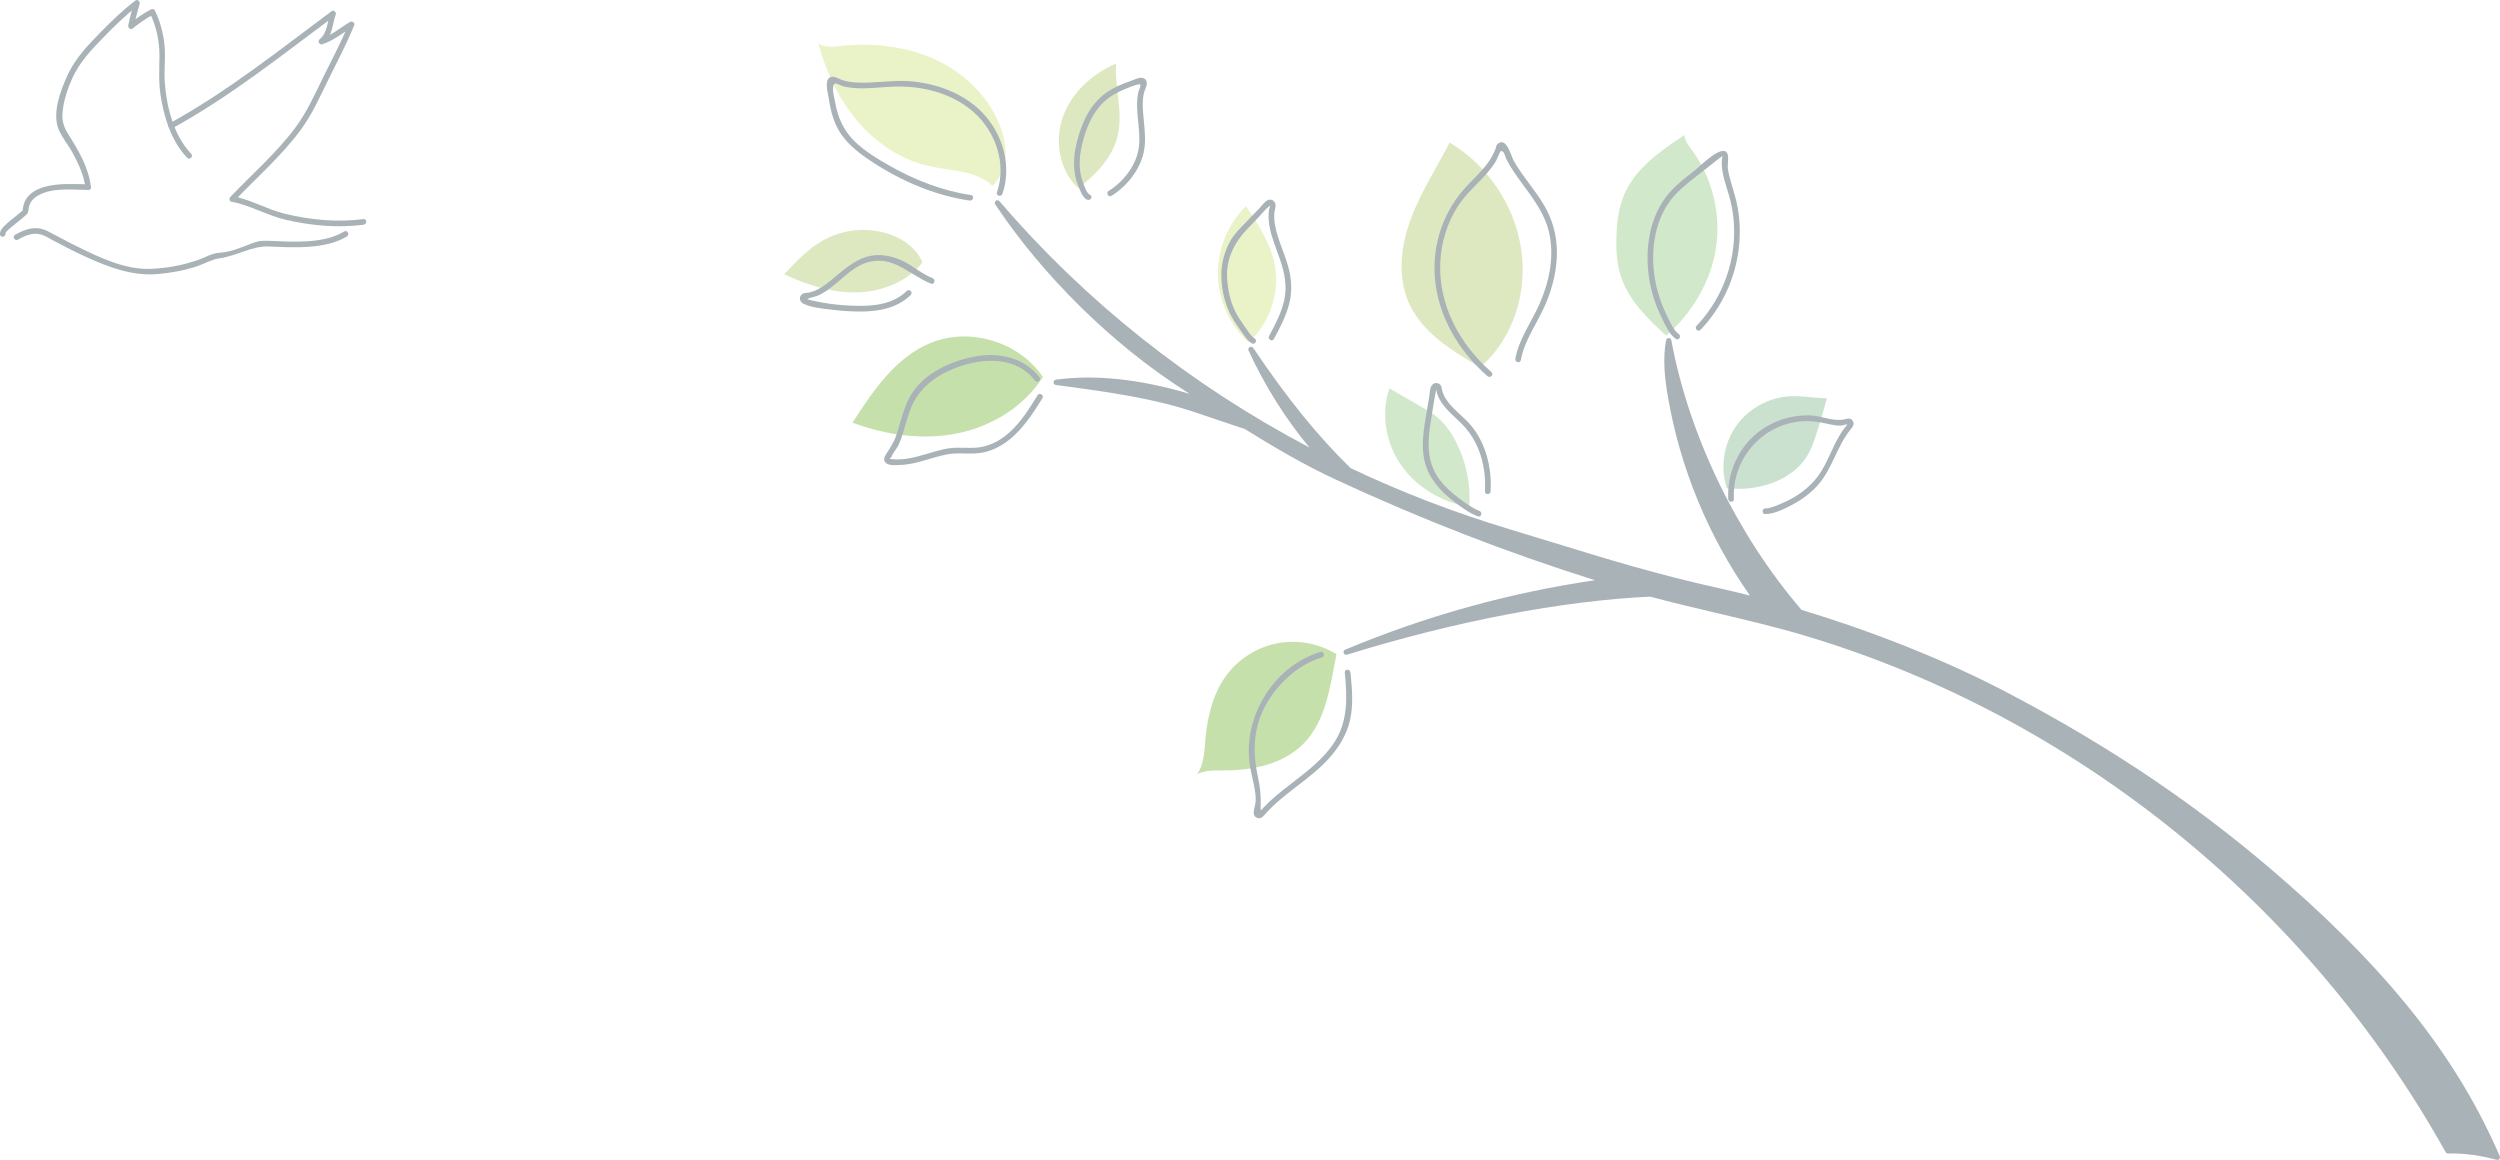 <?xml version="1.0" encoding="UTF-8"?>
<svg id="_レイヤー_2" data-name="レイヤー 2" xmlns="http://www.w3.org/2000/svg" viewBox="0 0 264.59 122.762">
  <defs>
    <style>
      .cls-1 {
        fill: #d4e88f;
      }

      .cls-1, .cls-2, .cls-3, .cls-4, .cls-5, .cls-6 {
        stroke-width: 0px;
      }

      .cls-2 {
        fill: #93c49d;
      }

      .cls-3 {
        fill: #54666d;
      }

      .cls-4 {
        fill: #bbd284;
      }

      .cls-7 {
        opacity: .5;
      }

      .cls-5 {
        fill: #8dc259;
      }

      .cls-6 {
        fill: #a6d197;
      }
    </style>
  </defs>
  <g id="_背景" data-name="背景">
    <g>
      <g class="cls-7">
        <path class="cls-1" d="M105.029,19.671c-1.701-1.647-4.358-1.571-6.67-2.082-2.995-.663-5.67-2.476-7.648-4.82-1.978-2.345-3.291-5.199-4.104-8.157.681.444,1.565.337,2.373.252,3.446-.359,7.023.022,10.155,1.505,3.132,1.482,5.779,4.134,6.871,7.422.499,1.501.654,3.208-.055,4.622-.313.625-.792,1.193-.922,1.259Z"/>
        <path class="cls-1" d="M132.142,36.231c-1.99-1.81-3.192-4.458-3.244-7.148-.052-2.69,1.047-5.382,2.966-7.268,1.324,1.978,2.68,4.033,3.084,6.378.513,2.982-.708,6.199-2.806,8.037Z"/>
        <path class="cls-4" d="M97.636,27.772c-1.636,2.083-4.353,3.125-7.001,3.174s-5.241-.794-7.636-1.925c1.278-1.368,2.587-2.761,4.235-3.651,1.777-.96,3.896-1.272,5.875-.863,1.978.409,3.801,1.534,4.527,3.264Z"/>
        <path class="cls-4" d="M114.128,19.923c-2.01-1.849-2.551-4.987-1.633-7.56.918-2.572,3.112-4.565,5.624-5.638-.148,2.574.78,5.197.161,7.7-.582,2.352-2.424,4.162-4.152,5.497Z"/>
        <path class="cls-4" d="M156.654,38.869c-2.983-1.735-6.147-3.666-7.549-6.818-1.232-2.769-.851-6.02.202-8.862,1.052-2.842,2.723-5.406,4.116-8.098,4.009,2.374,6.863,6.607,7.561,11.214s-.776,9.495-4.329,12.565Z"/>
        <path class="cls-5" d="M90.22,44.736c2.18-3.381,4.59-6.956,8.32-8.463,4.139-1.672,9.345-.077,11.836,3.627-1.989,3.147-5.429,5.239-9.08,5.972-3.651.733-7.484.187-11.076-1.136Z"/>
        <path class="cls-5" d="M141.446,69.238c-1.829-1.133-4.085-1.558-6.201-1.167-2.116.391-4.071,1.595-5.374,3.307-1.485,1.952-2.085,4.442-2.297,6.885-.11,1.268-.149,2.619-.865,3.671.851-.44,1.858-.393,2.816-.392,3.072.004,6.351-.681,8.487-2.889,2.389-2.47,2.79-6.192,3.434-9.416Z"/>
        <path class="cls-2" d="M182.76,51.664c-.703-2.159-.346-4.636.939-6.508,1.284-1.872,3.467-3.098,5.734-3.219,1.304-.07,2.603.204,3.908.213-.322,1.251-.683,2.493-1.08,3.722-.286.884-.595,1.772-1.104,2.549-.859,1.312-2.242,2.221-3.721,2.74-1.48.52-3.061.68-4.675.503Z"/>
        <path class="cls-6" d="M176.335,35.53c-1.891-1.76-3.848-3.619-4.71-6.054-.513-1.449-.601-3.016-.546-4.552.053-1.492.243-3.003.836-4.373,1.197-2.768,3.839-4.587,6.352-6.256.054.626.474,1.15.844,1.658,2.129,2.93,3.048,6.711,2.503,10.291-.545,3.58-2.549,6.916-5.278,9.286Z"/>
        <path class="cls-6" d="M155.509,53.656c-2.833-.473-5.513-2.016-7.175-4.358-1.662-2.342-2.226-5.481-1.286-8.195,1.117.643,2.233,1.286,3.35,1.929.594.342,1.191.686,1.717,1.124.882.735,1.536,1.71,2.046,2.738,1.031,2.075,1.517,4.419,1.347,6.761Z"/>
        <path class="cls-3" d="M264.567,122.368c-4.375-10.121-11.269-18.994-22.354-28.768-8.999-7.935-18.533-14.424-30.004-20.42-6.312-3.3-13.947-6.337-21.535-8.626-6.825-7.934-11.924-18.446-13.785-28.546-.025-.134-.14-.231-.278-.232-.136,0-.254.097-.279.231-.38,2.032-.12,4.136.184,5.927,1.286,7.567,4.282,14.823,8.693,21.101-1.119-.284-2.232-.552-3.33-.795-6.476-1.434-11.824-3.077-17.486-4.817-1.522-.468-3.076-.945-4.691-1.431-5.797-1.744-11.395-3.905-16.757-6.449-3.457-3.361-6.668-7.327-10.31-12.719-.083-.122-.245-.16-.374-.088-.128.072-.18.231-.119.365,1.696,3.698,3.984,7.326,6.449,10.266-12.561-6.618-23.686-15.429-32.81-26.072-.097-.114-.266-.133-.386-.042-.12.091-.148.258-.064.383,5.074,7.605,12.364,14.775,20,19.674l.586.377c-5.267-1.567-10.02-2.073-14.168-1.503-.141.019-.245.139-.245.281,0,.142.1.26.246.28l.13.017c4.754.631,10.143,1.347,14.649,2.892,1.013.348,2.106.713,3.199,1.077.681.227,1.36.454,2.022.678,3.162,1.97,6.38,3.847,9.63,5.354,9.079,4.21,18.084,7.707,27.418,10.647-9.029,1.318-17.91,3.785-26.43,7.351-.139.058-.208.216-.157.358.034.094.113.159.205.18.047.01.097.009.145-.006,11.368-3.535,22.828-5.716,32.088-6.146,2.313.622,4.671,1.179,6.972,1.721,3.129.737,6.364,1.499,9.441,2.42,28.461,8.516,53.163,28.434,67.77,54.647.04.072.108.121.186.139.022.005.044.007.067.007,1.701-.034,3.384.187,5.147.674.107.026.217-.005.289-.087.072-.082.09-.198.046-.298Z"/>
        <path class="cls-3" d="M102.783,20.645c-3.02-.441-5.911-1.571-8.562-3.065-1.328-.749-2.693-1.571-3.792-2.639-1.166-1.133-1.765-2.557-2.046-4.138-.068-.383-.463-1.807.005-1.962.158-.052.67.246.859.293.309.077.626.127.943.161,1.465.157,2.934-.075,4.398-.128,2.985-.11,6.129.665,8.418,2.665,2.377,2.077,3.547,5.49,2.508,8.528-.125.366.454.523.579.16.953-2.788.157-5.91-1.709-8.137-2.022-2.412-5.194-3.599-8.271-3.797-1.783-.114-3.55.233-5.331.154-.511-.023-1.021-.084-1.515-.221-.35-.097-.733-.381-1.094-.397-.345-.015-.574.187-.635.519-.11.605.122,1.422.218,2.031.136.864.343,1.72.702,2.52.632,1.408,1.737,2.459,2.976,3.342,3.279,2.339,7.188,4.109,11.189,4.693.378.055.541-.523.16-.579h0Z"/>
        <path class="cls-3" d="M115.364,20.62c-.364-.154-.643-1.025-.759-1.344-.157-.434-.259-.891-.304-1.35-.086-.877.015-1.759.218-2.614.388-1.634,1.03-3.294,2.262-4.479.674-.648,1.504-1.094,2.366-1.439.397-.159.838-.357,1.26-.442.196-.04.256-.093.284.086.029.185-.192.578-.231.772-.37,1.871.278,3.763.088,5.644-.195,1.928-1.596,3.755-3.21,4.75-.328.202-.027.721.303.518,1.605-.989,2.969-2.694,3.395-4.553.267-1.167.116-2.381.006-3.558-.053-.568-.107-1.139-.094-1.71.007-.312.029-.625.091-.932.067-.335.237-.634.314-.959.07-.293-.013-.605-.315-.733-.382-.163-.924.136-1.283.258-1.006.342-1.999.758-2.85,1.405-1.581,1.202-2.411,3.071-2.9,4.946-.281,1.076-.422,2.201-.273,3.309.074.55.215,1.084.432,1.596.181.425.436,1.152.896,1.347.351.149.658-.368.303-.518h0Z"/>
        <path class="cls-3" d="M95.965,30.792c-1.409,1.401-3.463,1.621-5.357,1.574-1.189-.029-2.385-.126-3.556-.339-.113-.021-1.596-.289-1.591-.373.004-.074.929-.291,1.119-.375,2.05-.912,3.328-3.162,5.616-3.609,2.552-.499,4.18,1.504,6.341,2.351.36.141.516-.439.16-.579-1.079-.423-1.951-1.207-2.973-1.735-.779-.402-1.646-.664-2.524-.707-2.219-.106-3.751,1.449-5.351,2.739-.421.339-.858.667-1.341.912-.265.134-.543.239-.834.303-.212.046-.499.016-.7.128-.457.256-.392.847.057,1.065.88.427,2.077.518,3.04.636,1.008.124,2.029.193,3.044.189,1.9-.008,3.878-.368,5.274-1.755.274-.273-.15-.697-.424-.424h0Z"/>
        <path class="cls-3" d="M109.81,41.834c-1.377,2.25-2.979,4.77-5.725,5.429-1.221.293-2.488-.009-3.724.194-1.432.235-2.78.821-4.21,1.062-.373.063-.754.104-1.133.102-.057,0-.825-.01-.84-.068-.009-.034.146-.151.162-.191.186-.464.595-.883.803-1.362.486-1.118.721-2.323,1.127-3.469.877-2.47,2.867-3.908,5.281-4.743,2.681-.928,6.077-1.015,7.965,1.475.23.304.752.005.518-.303-1.639-2.161-4.393-2.708-6.952-2.214-2.53.489-5.307,1.774-6.679,4.061-.789,1.315-1.055,2.843-1.548,4.276-.276.803-.689,1.375-1.13,2.077-.171.272-.237.568.02.827.307.309,1.059.24,1.424.231.843-.02,1.672-.21,2.481-.434.851-.236,1.692-.526,2.562-.691.965-.184,1.875-.069,2.843-.096,3.506-.099,5.62-3.158,7.272-5.858.202-.33-.317-.632-.518-.303h0Z"/>
        <path class="cls-3" d="M132.787,35.819c-.44-.272-.794-.913-1.093-1.323-.342-.47-.663-.958-.929-1.475-.537-1.045-.791-2.252-.881-3.418-.163-2.123.721-3.911,2.157-5.401.365-.378.729-.756,1.094-1.134.372-.386.741-.9,1.173-1.217.266-.195.025.162-.007.402-.075.555-.043,1.113.052,1.663.208,1.212.71,2.35,1.107,3.507.49,1.425.79,2.851.458,4.348-.3,1.352-.957,2.587-1.608,3.797-.183.34.335.643.518.303.635-1.18,1.272-2.385,1.608-3.691.348-1.353.265-2.692-.114-4.028-.407-1.435-1.094-2.794-1.366-4.266-.081-.44-.122-.889-.087-1.336.023-.3.194-.652.116-.953-.074-.288-.322-.51-.641-.465-.407.057-.787.635-1.043.9l-1.553,1.611c-.557.577-1.139,1.15-1.535,1.855-.584,1.039-.94,2.294-.953,3.485-.015,1.342.27,2.809.833,4.027.31.67.713,1.291,1.151,1.884.356.482.729,1.129,1.24,1.445.329.204.631-.315.303-.518h0Z"/>
        <path class="cls-3" d="M157.856,39.391c-3.32-2.903-5.594-7.019-5.426-11.518.081-2.16.721-4.312,1.914-6.122,1.138-1.726,2.92-2.932,3.986-4.706.026-.043.46-1.045.5-1.053.379-.073.444.545.575.806.469.937,1.08,1.79,1.697,2.633,1.205,1.644,2.451,3.273,2.88,5.315.527,2.515-.038,5.164-1.07,7.476-.859,1.924-2.148,3.634-2.535,5.743-.069.377.509.539.579.16.404-2.198,1.807-3.997,2.659-6.026.732-1.742,1.19-3.632,1.163-5.531-.025-1.72-.485-3.359-1.355-4.841-.964-1.642-2.275-3.051-3.216-4.708-.263-.464-.762-2.603-1.698-1.79-.17.148-.176.413-.257.603-.228.538-.489,1.016-.839,1.482-.653.872-1.462,1.61-2.202,2.405-2.455,2.639-3.654,6.162-3.342,9.76.352,4.059,2.534,7.687,5.562,10.335.29.253.716-.17.424-.424h0Z"/>
        <path class="cls-3" d="M156.574,54.072c-.755-.284-1.515-.864-2.16-1.339-.776-.57-1.507-1.231-2.079-2.009-1.396-1.9-1.259-4.041-.884-6.259.174-1.029.311-2.073.525-3.094.045-.214-.009-.285.05-.012.096.443.279.854.53,1.231.592.885,1.44,1.556,2.185,2.303,1.856,1.862,2.565,4.536,2.42,7.112-.022.386.578.385.6,0,.136-2.426-.461-4.983-2.012-6.898-.835-1.03-2.016-1.775-2.731-2.903-.178-.282-.318-.583-.392-.909-.043-.189-.046-.396-.175-.551-.195-.235-.541-.271-.784-.096-.359.259-.341.978-.407,1.367-.116.685-.233,1.371-.349,2.056-.361,2.131-.648,4.275.448,6.247.586,1.054,1.452,1.932,2.399,2.668.788.612,1.714,1.311,2.656,1.665.362.136.518-.444.16-.579h0Z"/>
        <path class="cls-3" d="M142.325,71.168c.266,2.642.363,5.235-1.19,7.527-1.377,2.032-3.461,3.412-5.347,4.92-.474.379-.94.768-1.384,1.181-.221.206-.437.417-.645.637-.276.291-.355.492-.337.038.047-1.166-.041-2.153-.296-3.301-.57-2.573-.483-5.122.8-7.482,1.255-2.309,3.439-4.344,5.979-5.109.369-.111.212-.69-.16-.579-5.058,1.522-8.352,7.101-7.426,12.242.137.76.345,1.505.474,2.266.067.395.114.795.105,1.196-.01.435-.18.808-.211,1.222-.021.285.1.548.385.647.412.143.667-.231.907-.496,2.01-2.223,4.742-3.64,6.736-5.881,1.001-1.126,1.804-2.432,2.151-3.911.394-1.68.232-3.421.061-5.118-.038-.381-.639-.384-.6,0h0Z"/>
        <path class="cls-3" d="M177.669,35.351c-.551-.361-.975-1.403-1.263-1.981-.382-.766-.69-1.569-.923-2.393-.442-1.565-.621-3.222-.469-4.844.148-1.576.603-3.154,1.473-4.488.784-1.203,1.91-2.095,3.027-2.971.541-.425,1.084-.849,1.625-1.273.303-.237.603-.477.908-.711.406-.312.2-.137.179.339-.065,1.483.599,2.882.937,4.298.335,1.404.437,2.855.329,4.293-.249,3.31-1.65,6.46-3.935,8.863-.266.28.158.705.424.424,2.21-2.323,3.62-5.296,4.028-8.477.194-1.51.16-3.045-.115-4.543-.161-.873-.434-1.711-.682-2.561-.144-.491-.275-.981-.34-1.489-.057-.446.102-1.064-.017-1.478-.392-1.368-2.996,1.289-3.456,1.649-1.1.862-2.23,1.712-3.079,2.837-.966,1.28-1.546,2.825-1.795,4.402-.301,1.906-.167,3.871.335,5.732.251.93.597,1.834,1.027,2.696.352.707.795,1.749,1.478,2.196.324.212.625-.307.303-.518h0Z"/>
        <path class="cls-3" d="M183.511,52.819c-.216-4.173,2.877-7.825,7.053-8.223,1.008-.096,1.96.058,2.94.275.451.1.923.2,1.388.169.167-.011.435-.134.579-.117.158.018.068-.05-.019.084-.067.104-.177.219-.256.322-1.194,1.565-1.646,3.547-2.827,5.115-.642.853-1.472,1.56-2.381,2.114-.455.277-.932.519-1.424.722-.503.207-1.174.527-1.726.532-.386.004-.387.604,0,.6.993-.01,2.185-.63,3.042-1.099.882-.482,1.706-1.096,2.393-1.831,1.643-1.755,2.088-4.215,3.603-6.051.208-.253.409-.498.238-.833-.206-.404-.544-.304-.9-.219-1.132.272-2.402-.357-3.555-.409-2.199-.099-4.442.694-6.065,2.185-1.832,1.683-2.812,4.19-2.684,6.664.02.384.62.387.6,0h0Z"/>
      </g>
      <g class="cls-7">
        <path class="cls-3" d="M9.321,19.502c-1.561-.004-3.167-.152-4.687.299-.719.213-1.421.584-1.843,1.225-.213.323-.33.698-.374,1.081-.007.058-.003.131-.016.186,0-.003.076-.129.021-.049-.045.065-.131.125-.19.177-.166.147-.339.285-.512.423-.431.346-.881.681-1.268,1.077-.25.256-.498.542-.444.919.054.381.632.219.579-.16-.022-.153.71-.724.886-.87.411-.342.849-.657,1.244-1.019.178-.163.255-.258.285-.499.029-.238.059-.465.156-.688.171-.392.486-.688.852-.899,1.555-.895,3.598-.608,5.313-.604.386.001.387-.599,0-.6h0Z"/>
        <path class="cls-3" d="M38.477,23.188c-2.793.363-5.641.092-8.37-.575-1.858-.454-3.568-1.498-5.44-1.838l.132.501c2.356-2.483,4.92-4.699,6.979-7.463,1.265-1.697,2.087-3.581,3.016-5.47.923-1.879,1.917-3.739,2.699-5.683.102-.254-.232-.459-.441-.339-1.05.604-1.936,1.421-3.11,1.787l.292.501c.994-.888.901-1.917,1.304-3.086.081-.234-.231-.495-.441-.339-5.582,4.149-11.018,8.5-17.135,11.862-.338.186-.036.704.303.518,6.118-3.362,11.553-7.713,17.135-11.862l-.441-.339c-.358,1.039-.247,2.014-1.15,2.821-.224.2.011.589.292.501,1.231-.384,2.151-1.214,3.253-1.847l-.441-.339c-.783,1.947-1.789,3.809-2.713,5.691-.903,1.841-1.711,3.665-2.941,5.319-2.026,2.723-4.566,4.897-6.885,7.342-.143.151-.1.459.132.501,1.961.357,3.756,1.448,5.712,1.903,2.695.627,5.505.889,8.257.531.378-.049.382-.65,0-.6h0Z"/>
        <path class="cls-3" d="M9.621,19.802c-.2-1.913-1.242-3.785-2.262-5.379-.552-.863-.833-1.489-.737-2.546.112-1.236.524-2.475,1.033-3.601.754-1.665,1.995-2.995,3.262-4.287,1.171-1.195,2.387-2.415,3.729-3.421l-.441-.339c-.232.813-.468,1.631-.631,2.46-.044.224.213.514.441.339.72-.555,1.453-1.11,2.271-1.513l-.41-.108c.661,1.375,1.007,2.958,1,4.48-.006,1.414-.101,2.747.112,4.158.354,2.345,1.147,4.905,2.824,6.656.268.279.692-.145.424-.424-1.839-1.92-2.599-4.918-2.793-7.498-.109-1.439.126-2.87-.064-4.304-.154-1.165-.476-2.309-.985-3.369-.074-.153-.275-.174-.41-.108-.818.403-1.551.958-2.271,1.513l.441.339c.163-.83.399-1.647.631-2.46.066-.232-.224-.502-.441-.339-1.35,1.014-2.577,2.223-3.76,3.424-1.333,1.353-2.652,2.754-3.446,4.5-.721,1.585-1.649,3.989-.929,5.727.367.886,1.058,1.679,1.51,2.533.584,1.105,1.172,2.31,1.303,3.569.04.38.64.384.6,0h0Z"/>
        <path class="cls-3" d="M1.902,25.365c.903-.512,1.76-.868,2.765-.424.368.162.718.382,1.073.571,1.106.589,2.221,1.159,3.361,1.678,2.42,1.1,4.92,2.054,7.615,1.813,1.419-.127,2.833-.381,4.185-.839.786-.266,1.533-.719,2.33-.825,1.79-.239,3.429-1.323,5.207-1.251,2.577.105,5.986.337,8.283-1.068.329-.201.028-.72-.303-.518-2.194,1.343-5.507,1.087-7.98.986-.786-.032-1.138.016-1.857.294-1.014.391-2.168.904-3.266.956-.847.04-1.497.464-2.318.759-1.582.569-3.272.872-4.949.955-2.79.139-5.593-1.234-8.032-2.44-.988-.488-1.948-1.029-2.93-1.529-1.236-.629-2.317-.299-3.486.364-.336.191-.034.709.303.518h0Z"/>
      </g>
    </g>
  </g>
</svg>